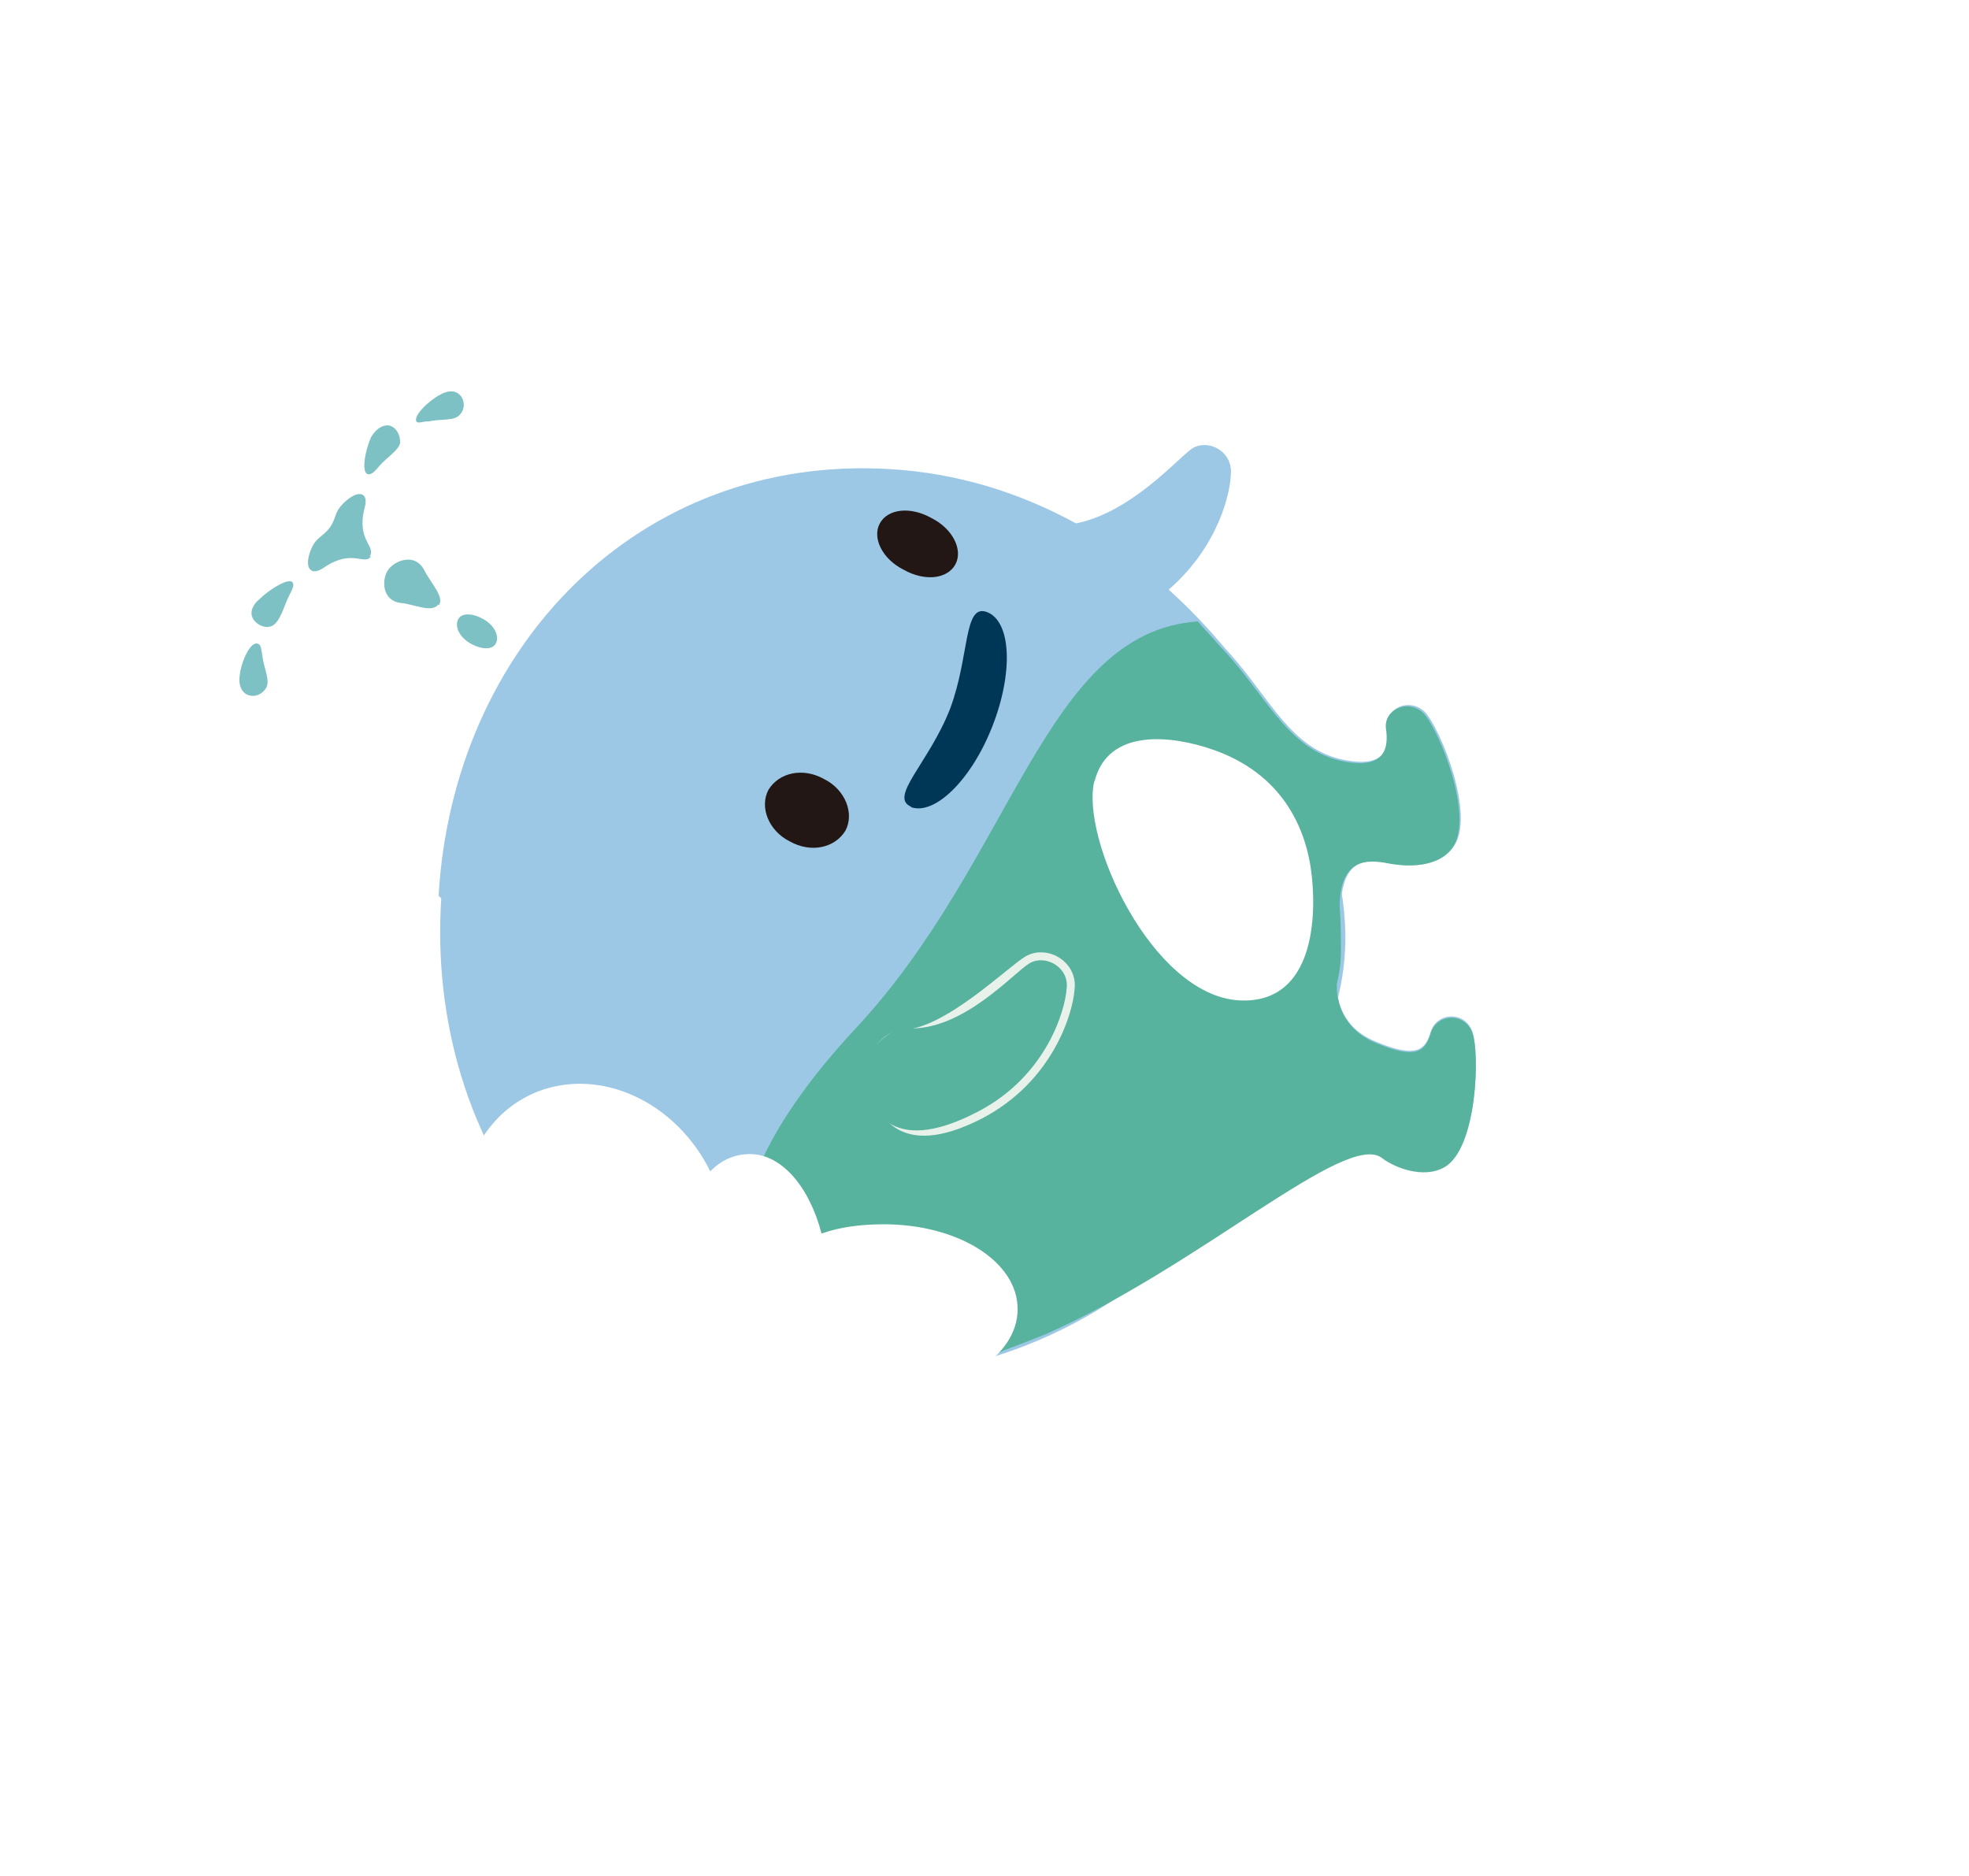 <?xml version="1.0" encoding="UTF-8"?>
<svg id="_レイヤー_1" xmlns="http://www.w3.org/2000/svg" xmlns:xlink="http://www.w3.org/1999/xlink" version="1.1" viewBox="0 0 148.6 141.6">
  <!-- Generator: Adobe Illustrator 29.6.1, SVG Export Plug-In . SVG Version: 2.1.1 Build 9)  -->
  <defs>
    <style>
      .st0 {
        fill: #003757;
      }

      .st1, .st2, .st3, .st4 {
        fill: #fff;
      }

      .st5 {
        fill: #7ec1c5;
      }

      .st2 {
        filter: url(#drop-shadow-1);
      }

      .st3 {
        filter: url(#drop-shadow-3);
      }

      .st4 {
        filter: url(#drop-shadow-2);
      }

      .st6 {
        fill: #221714;
      }

      .st7 {
        fill: #9cc8e6;
      }

      .st8 {
        fill: none;
        stroke: #e9f2ea;
        stroke-miterlimit: 10;
        stroke-width: 1.2px;
      }

      .st9 {
        fill: #57b39d;
      }
    </style>
    <filter id="drop-shadow-1" x="1.3" y="54" width="149" height="89" filterUnits="userSpaceOnUse">
      <feOffset dx="7" dy="7"/>
      <feGaussianBlur result="blur" stdDeviation="5"/>
      <feFlood flood-color="#1f90bf" flood-opacity=".2"/>
      <feComposite in2="blur" operator="in"/>
      <feComposite in="SourceGraphic"/>
    </filter>
    <filter id="drop-shadow-2" x="1.1" y="-1.4" width="67" height="49" filterUnits="userSpaceOnUse">
      <feOffset dx="7" dy="7"/>
      <feGaussianBlur result="blur1" stdDeviation="5"/>
      <feFlood flood-color="#1f90bf" flood-opacity=".2"/>
      <feComposite in2="blur1" operator="in"/>
      <feComposite in="SourceGraphic"/>
    </filter>
    <filter id="drop-shadow-3" x="98.9" y="29.4" width="67" height="49" filterUnits="userSpaceOnUse">
      <feOffset dx="7" dy="7"/>
      <feGaussianBlur result="blur2" stdDeviation="5"/>
      <feFlood flood-color="#1f90bf" flood-opacity=".2"/>
      <feComposite in2="blur2" operator="in"/>
      <feComposite in="SourceGraphic"/>
    </filter>
  </defs>
  <path class="st2" d="M9.9,86.9c1.1-9.3,11.7-15.7,23.8-14.3,4.9.6,9.2,2.3,12.6,4.8,1.8-5.8,5.8-10.2,11.1-11.4,5.7-1.3,11.6,1.2,15.8,6.2.7-.8,1.4-1.7,2.2-2.4,8.6-8.6,20.9-10.2,27.5-3.5s5.1,10.6,3,17c12,0,21.8,7.6,21.8,16.9,0,9.4-9.8,16.9-21.9,16.9-3.6,0-7-.7-10-1.9-4.5,3.6-11,5.5-18.1,4.7-6.3-.7-11.7-3.5-15.3-7.2-4.4,4.2-11.5,6.4-19.1,5.5-9.3-1.1-16.7-6.5-19.1-13.2-9-3-15-10.3-14.1-18.1Z"/>
  <path class="st4" d="M38.8,14c-1.2,0-2.3.2-3.2.5.5-3.3-1-6.4-3.8-7.3-2.9-1-6.2.8-7.7,4.1-.5-.6-1.2-.9-1.8-.9-1.5,0-2.8,1.6-3.4,4-.9-.3-1.9-.5-2.9-.5-3.5,0-6.3,1.9-6.3,4.2s2.8,4.2,6.3,4.2,2.6-.3,3.6-.8c.7,1.3,1.6,2.1,2.7,2.1s1.6-.5,2.2-1.4c1.2,1.6,3.6,2.8,6.4,2.8s6.2-1.6,7-3.8c.3,0,.6,0,.9,0,3.7,0,6.7-1.6,6.7-3.7s-3-3.7-6.7-3.7Z"/>
  <path class="st3" d="M136.6,44.8c-1.2,0-2.3.2-3.2.5.5-3.3-1-6.4-3.8-7.3-2.9-1-6.2.8-7.7,4.1-.5-.6-1.2-.9-1.8-.9-1.5,0-2.8,1.6-3.4,4-.9-.3-1.9-.5-2.9-.5-3.5,0-6.3,1.9-6.3,4.2s2.8,4.2,6.3,4.2,2.6-.3,3.6-.8c.7,1.3,1.6,2.1,2.7,2.1s1.6-.5,2.2-1.4c1.2,1.6,3.6,2.8,6.4,2.8s6.2-1.6,7-3.8c.3,0,.6,0,.9,0,3.7,0,6.7-1.6,6.7-3.7s-3-3.7-6.7-3.7Z"/>
  <g>
    <path class="st7" d="M33.1,67.6c1.1-18.8,15.1-33.3,34-32.2,5.2.3,9.9,1.8,14.1,4.1,4.1-.8,7.6-4.8,8.7-5.6,1.1-.8,3,0,3,1.7,0,1.5-.9,5.6-4.7,8.9,9,8.1,13.8,19.7,13.3,27.4-.7,12.2-16,33.3-38.4,31.9-18.8-1.1-31-17.2-29.8-36"/>
    <path class="st6" d="M59.6,63.5c1.6.9,3.4.5,4.2-.8.7-1.3,0-3.1-1.6-3.9-1.6-.9-3.4-.5-4.2.8-.7,1.3,0,3.1,1.6,3.9"/>
    <path class="st6" d="M68.2,43c1.6.9,3.3.7,3.9-.4.6-1.1-.2-2.7-1.8-3.5-1.6-.9-3.3-.7-3.9.4-.6,1.1.2,2.7,1.8,3.5"/>
    <path class="st5" d="M35.4,48.5c.8.5,1.7.6,2,.1.3-.5,0-1.3-.8-1.8-.8-.5-1.7-.6-2-.1-.3.5,0,1.3.8,1.8"/>
    <path class="st5" d="M33.1,45.6c-.5.7-1.8,0-2.9-.1-1.4-.2-1.4-1.8-.9-2.5.5-.7,2-1.3,2.7,0,.5,1,1.6,2.1,1.1,2.7"/>
    <path class="st5" d="M28,42c-.5.7-1.4-.6-3.5.8-1.1.8-1.6,0-1-1.4.4-.9.9-.9,1.4-1.6.5-.7.3-1.1,1-1.8,1.1-1.1,2-.9,1.6.4-.6,2.4.9,2.8.4,3.6"/>
    <path class="st5" d="M27.8,35.8c.2,0,.4-.1.8-.6.6-.7,1.5-1.2,1.6-1.8,0-.6-.3-1.2-.9-1.3-.6,0-1,.4-1.3.9-.4.9-.8,2.7-.2,2.8"/>
    <path class="st5" d="M31.4,31.8c.2.2.4,0,1,0,.8-.2,1.9,0,2.3-.5.4-.4.4-1.1,0-1.5-.4-.4-1-.3-1.5,0-.8.4-2.2,1.7-1.7,2.1"/>
    <path class="st5" d="M22.1,44c.1.2,0,.4-.3,1-.4.8-.6,1.8-1.2,2.2-.5.3-1.2,0-1.5-.5-.3-.5,0-1.1.5-1.5.7-.7,2.3-1.7,2.5-1.2"/>
    <path class="st5" d="M19.5,48.6c.2.1.2.3.3.9.1.9.6,1.8.3,2.4-.3.5-.9.8-1.5.5-.5-.3-.6-.9-.5-1.5.1-.9.8-2.6,1.4-2.3"/>
    <path class="st0" d="M68.7,60.9c1.8.7,4.6-2,6.2-6.1,1.6-4.1,1.4-7.9-.4-8.6-1.8-.7-1.3,3.3-2.8,7.3-1.6,4.1-4.7,6.7-2.9,7.4"/>
    <path class="st7" d="M101.3,70.3c-.7-6.3,2.4-5.4,3.8-5.1,1.2.2,3.5.3,4.6-1.3,1.7-2.3-1-9-2.2-10.2-1.2-1.1-3-.2-2.8,1.2.2,1.4,0,3.2-3.5,2.4-5.2-1.2-6.2-7.7-12.5-11.4"/>
    <path class="st7" d="M74.4,102.3c13.1-3.9,26.8-17.4,29.9-15,.9.7,3.1,1.7,4.7.7,2.5-1.4,2.7-8.7,2.1-10.2-.6-1.5-2.6-1.4-3.1,0-.4,1.3-.9,2.2-4.2.8-2.9-1.2-3.1-3.8-2.8-5.3"/>
    <path class="st9" d="M64.8,103.7c3.4,0,6.6-.5,9.6-1.4h0c0,0,0,0,.1,0,.2,0,.4-.1.7-.2.2,0,.4-.1.6-.2,1.1-.4,2.1-.8,3.1-1.2,11.6-5.1,22.7-15.4,25.4-13.3.9.7,3.1,1.6,4.7.7,2.5-1.4,2.7-8.7,2.1-10.2-.6-1.5-2.6-1.4-3.1,0-.4,1.3-.9,2.2-4.2.8-2.4-1-3-3.1-2.9-4.5.2-.8.3-1.6.3-2.4,0-1.1,0-2.2-.1-3.5.1-4,2.7-3.3,3.9-3.1,1.2.2,3.5.3,4.6-1.2,1.7-2.3-1-9-2.2-10.2-1.2-1.1-3-.2-2.8,1.2.2,1.4,0,3.2-3.5,2.4-4.1-1-5.6-5.1-9.1-8.7-.5-.6-1.1-1.2-1.6-1.8-11.6.8-13.9,18-25.9,30.8-13,14-9.8,23.1.2,26.1"/>
    <path class="st8" d="M73.8,83.9c5.2-2.7,6.6-7.7,6.7-9.3.2-1.6-1.6-2.6-2.8-1.9-1.2.7-6,5.4-9.3,5.6-1.5,0-2.6,1.6-2.2,3.3.4,1.8,1.5,5.4,7.6,2.3Z"/>
    <path class="st1" d="M82.6,59c1-4.1,5.9-3.5,9-2.4,5.1,1.8,7,5.8,7.4,9.5.4,3.7-.1,9.7-5.5,9.4-6.6-.4-12-12.3-10.9-16.6"/>
    <path class="st9" d="M73.8,83.9c5.2-2.7,6.6-7.7,6.7-9.3.2-1.6-1.6-2.6-2.8-1.9-1.2.7-5.1,5.2-9.3,4.9-1.5,0-3.6,2.2-3.2,4,.4,1.7,1.7,5.9,8.6,2.3"/>
  </g>
  <path class="st1" d="M29.8,92.5c1.9,0,3.6.2,5.2.7-.8-4.9,1.7-9.6,6.1-11,4.8-1.5,10.1,1.3,12.5,6.2.9-.9,1.9-1.3,3-1.3,2.4,0,4.5,2.5,5.4,6,1.4-.5,3-.7,4.7-.7,5.6,0,10.1,2.8,10.1,6.4s-4.5,6.4-10.1,6.4-4.2-.4-5.8-1.1c-1.1,2-2.6,3.2-4.3,3.2s-2.6-.8-3.6-2.1c-2,2.5-5.9,4.2-10.4,4.2s-9.9-2.4-11.3-5.7c-.5,0-1,0-1.5,0-5.9,0-10.8-2.5-10.8-5.5s4.8-5.5,10.8-5.5Z"/>
</svg>